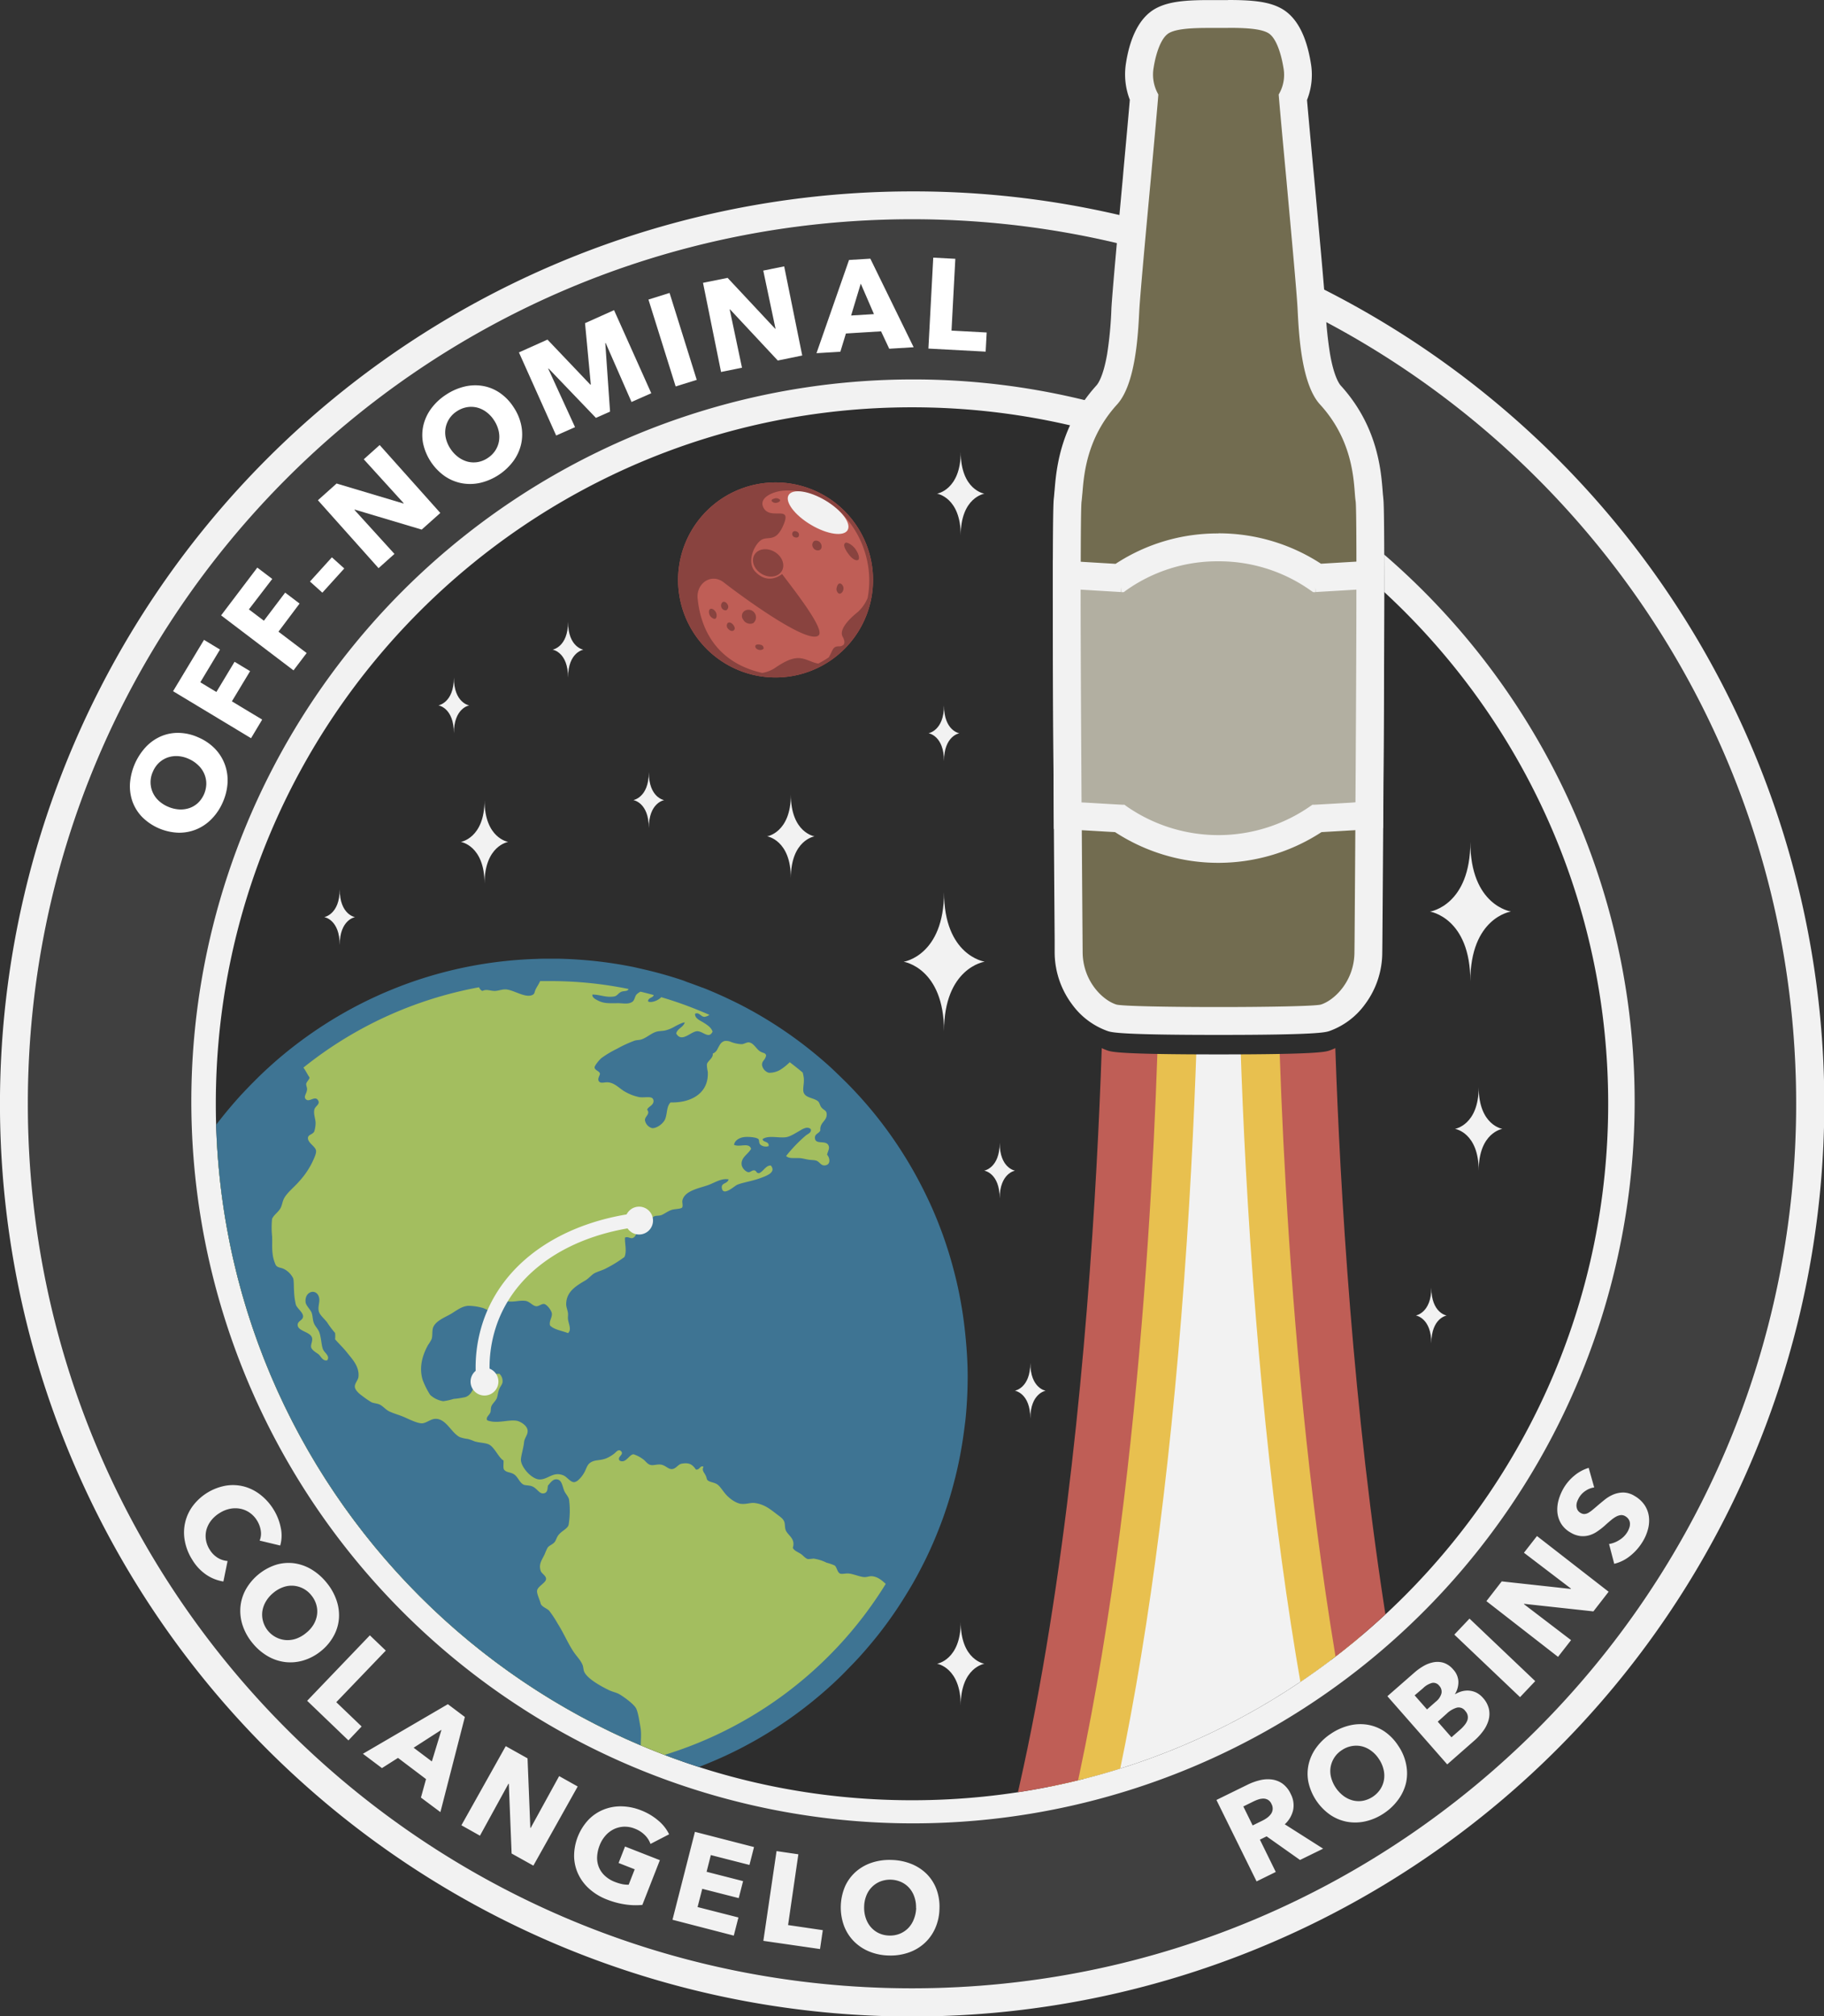 <svg xmlns="http://www.w3.org/2000/svg" viewBox="0 0 655 723.7"><rect x="0" y="0" width="655" height="723.7" fill="#333333" stroke="none"/><defs><clipPath id="clip-path"><path d="M577.5 396.2c0 138.07-111.93 250-250 250s-250-111.93-250-250 111.93-250 250-250 250 111.93 250 250Z" style="fill:none"/></clipPath><style>.cls-3{fill:#f2f2f2}.cls-4{fill:#fff}.cls-5{fill:#2d2d2d}.cls-6{clip-path:url(#clip-path)}.cls-10{fill:#bf5e56}.cls-11{fill:#89433f}</style></defs><g id="Layer_2" data-name="Layer 2"><g id="Bordered"><g id="Logo"><g id="Dark_Border" data-name="Dark Border"><circle cx="327.5" cy="396.2" r="317.5" style="fill:#404040"/><path class="cls-3" d="M327.5 78.7C502.85 78.7 645 220.85 645 396.2S502.85 713.7 327.5 713.7 10 571.55 10 396.2 152.15 78.7 327.5 78.7m0-10A327.58 327.58 0 0 0 200 698 327.58 327.58 0 0 0 455 94.44 325.44 325.44 0 0 0 327.5 68.7Z"/></g><path class="cls-4" d="M71.18 264.67a18.35 18.35 0 0 1 6 4.07 16.23 16.23 0 0 1 3.54 5.61 16.62 16.62 0 0 1 1 6.6 20.06 20.06 0 0 1-1.71 7 19.73 19.73 0 0 1-4 6 16.49 16.49 0 0 1-5.49 3.75 16.21 16.21 0 0 1-6.53 1.2 19.42 19.42 0 0 1-13-5.69 15.61 15.61 0 0 1-3.44-5.56 16.66 16.66 0 0 1-.87-6.53 21.65 21.65 0 0 1 5.7-13 16.54 16.54 0 0 1 5.4-3.81 15.44 15.44 0 0 1 6.41-1.24 17.83 17.83 0 0 1 6.99 1.6Zm-3.39 7.74a11.11 11.11 0 0 0-3.91-1 9.61 9.61 0 0 0-3.67.49 9 9 0 0 0-3.09 1.87A9.46 9.46 0 0 0 54.9 277a9 9 0 0 0 2 10.33 11.58 11.58 0 0 0 3.37 2.21 11.89 11.89 0 0 0 4 1 9.79 9.79 0 0 0 3.71-.47 8.71 8.71 0 0 0 3.1-1.85 9.76 9.76 0 0 0 3-6.93 8.92 8.92 0 0 0-.74-3.55 9.31 9.31 0 0 0-2.16-3.06 11.49 11.49 0 0 0-3.39-2.27ZM71.93 244.91l5.77 3.48 6.53-10.84 5.58 3.36-6.54 10.84 10.88 6.55-4 6.68-28-16.87 11.11-18.43 5.74 3.48ZM89.38 218.74l5.38 4.07 7.64-10.09 5.18 3.93-7.58 10.09 10.12 7.67-4.72 6.22-26-19.74 13-17.15 5.37 4.07ZM115.76 212.74l-4.45-4 7.87-8.69 4.45 4ZM151.43 190.1l-24.05-7.18-.11.09 14.38 15.82-5.71 5.11-21.78-24.38 6.71-6 24 7.17.1-.09-14.34-15.78 5.71-5.11 21.78 24.38ZM184.43 146.16a18.21 18.21 0 0 1 2.78 6.65 16.24 16.24 0 0 1-.08 6.63 16.48 16.48 0 0 1-2.78 6.06 20.71 20.71 0 0 1-11.86 7.81 16.6 16.6 0 0 1-6.65.15 16.18 16.18 0 0 1-6.12-2.54 19.39 19.39 0 0 1-7.8-11.84 15.63 15.63 0 0 1 .15-6.54 16.66 16.66 0 0 1 2.82-5.95 20.48 20.48 0 0 1 5.26-4.9 20.71 20.71 0 0 1 6.6-2.91 16.41 16.41 0 0 1 6.6-.25 15.41 15.41 0 0 1 6.06 2.44 17.94 17.94 0 0 1 5.02 5.19Zm-7.06 4.64a11.06 11.06 0 0 0-2.76-2.93 9.4 9.4 0 0 0-3.34-1.59 8.92 8.92 0 0 0-3.61-.11 9.42 9.42 0 0 0-3.6 1.46 9 9 0 0 0-3.93 9.77 11.62 11.62 0 0 0 1.63 3.69 11.74 11.74 0 0 0 2.82 3 9.81 9.81 0 0 0 3.37 1.63 8.89 8.89 0 0 0 3.6.14 9.15 9.15 0 0 0 3.58-1.45 9.27 9.27 0 0 0 2.75-2.72 8.92 8.92 0 0 0 1.31-3.38 9.5 9.5 0 0 0-.15-3.74 11.57 11.57 0 0 0-1.67-3.77ZM226.78 144.29l-9.29-21.18-.13.06 1.71 24.58L214 150l-17-17.72-.13.05 9.63 21-6.78 3-13.37-29.83 10.25-4.6 15.4 16.18.16-.08-2.07-22 10.42-4.67 13.37 29.83ZM242.63 138.72l-9.77-31.19 7.58-2.38 9.76 31.2ZM279.3 129.41l-17.14-18.35h-.13l4.42 20.94-7.52 1.52-6.48-32 8.83-1.78L278.36 118h.13l-4.4-20.87 7.51-1.52 6.48 32ZM319.32 125.18l-2.93-6.25-12.62.78-2 6.55-8.57.52 11.69-33.46 7.65-.47 15.55 31.79ZM309.1 101.8l-3.46 11.45 8.2-.5ZM333.39 125.12l1.74-32.64 7.93.42-1.37 25.77 12.63.68-.37 6.87Z"/><path class="cls-3" d="M74.07 565.25A17.28 17.28 0 0 1 69 559.8a18.8 18.8 0 0 1-2.61-6.58 16 16 0 0 1 2.77-12.56 19 19 0 0 1 12-7.39 15.72 15.72 0 0 1 6.57.34 16.55 16.55 0 0 1 5.87 3 19.93 19.93 0 0 1 4.67 5.28 19.58 19.58 0 0 1 2.53 6.41 13 13 0 0 1-.18 6.47L93.24 553a6.65 6.65 0 0 0 .39-3.65 9.59 9.59 0 0 0-1.31-3.52 9.3 9.3 0 0 0-2.64-2.83 8.89 8.89 0 0 0-3.34-1.43 9.6 9.6 0 0 0-3.7 0 11.11 11.11 0 0 0-3.74 1.51 11.32 11.32 0 0 0-3.08 2.71 9.52 9.52 0 0 0-1.68 3.29 8.68 8.68 0 0 0-.2 3.56 9.29 9.29 0 0 0 1.33 3.55 8.72 8.72 0 0 0 2.94 3 8 8 0 0 0 3.51 1.13l-1.5 7.36a15.26 15.26 0 0 1-6.15-2.43ZM115.32 592.6A18.28 18.28 0 0 1 109 596a16.16 16.16 0 0 1-6.59.6 16.49 16.49 0 0 1-6.29-2.13 19.89 19.89 0 0 1-5.45-4.7 19.62 19.62 0 0 1-3.51-6.25 16.54 16.54 0 0 1-.83-6.57 16 16 0 0 1 1.89-6.33 19.34 19.34 0 0 1 10.93-8.95 15.47 15.47 0 0 1 6.49-.53 16.5 16.5 0 0 1 6.19 2.19 20.53 20.53 0 0 1 5.4 4.71 20.22 20.22 0 0 1 3.56 6.24 16.42 16.42 0 0 1 .93 6.51 15.34 15.34 0 0 1-1.8 6.26 18 18 0 0 1-4.6 5.55Zm-5.32-6.52a11.11 11.11 0 0 0 2.63-3 9.5 9.5 0 0 0 1.22-3.47 8.62 8.62 0 0 0-.26-3.59 9.32 9.32 0 0 0-1.82-3.42 9.07 9.07 0 0 0-6.44-3.4 8.8 8.8 0 0 0-3.65.52 11.3 11.3 0 0 0-3.48 2 11.61 11.61 0 0 0-2.71 3.11 9.76 9.76 0 0 0-1.27 3.5 8.91 8.91 0 0 0 .23 3.59 9.22 9.22 0 0 0 8.27 6.79 9.44 9.44 0 0 0 3.7-.53 11.49 11.49 0 0 0 3.58-2.1ZM110.3 610.5l22.52-23.5 5.72 5.48L120.76 611l9.1 8.72-4.74 5ZM151.16 645.24l1.83-6.63-10.07-7.61-5.76 3.66-6.84-5.14 30.51-17.8 6.1 4.59-8.78 34.15Zm7.38-24.33-10 6.44 6.54 4.92ZM183.72 665.32l-1-25-.12-.07-10.25 18.67-6.66-3.74 15.92-28.4 7.83 4.38 1 24.93.12.06 10.23-18.62 6.66 3.73-15.92 28.41ZM224.66 683.62a29.56 29.56 0 0 1-6.77-1.81 20.4 20.4 0 0 1-6.25-3.79 16.51 16.51 0 0 1-4-5.32 15.75 15.75 0 0 1-1.48-6.38 19.15 19.15 0 0 1 5.17-13.12 15.63 15.63 0 0 1 5.46-3.66 16.44 16.44 0 0 1 6.47-1.15 20 20 0 0 1 6.91 1.42 21.39 21.39 0 0 1 6.25 3.71 14.87 14.87 0 0 1 3.86 4.9l-6.69 3.46a8.56 8.56 0 0 0-2-3.15 10.36 10.36 0 0 0-3.67-2.35 9.63 9.63 0 0 0-3.83-.69 9.25 9.25 0 0 0-3.6.87 9.57 9.57 0 0 0-3 2.27 11.43 11.43 0 0 0-2.15 3.53 13 13 0 0 0-.91 4.09 8.81 8.81 0 0 0 .6 3.71 8.6 8.6 0 0 0 2.14 3.11 11.09 11.09 0 0 0 3.68 2.26 16.39 16.39 0 0 0 2.52.77 9.88 9.88 0 0 0 2.39.21l2.16-5.52-5.78-2.27 2.31-5.91 12.51 4.9-6.29 16.06a25.15 25.15 0 0 1-6.01-.15ZM241.49 689.1l8.06-31.56 21.22 5.46-1.64 6.42-13.87-3.54-1.52 6 13.1 3.35-1.56 6.1-13.1-3.34-1.68 6.55 14.67 3.74-1.67 6.51ZM274.12 696.67l4.74-32.22 7.83 1.15L283 691l12.47 1.83-1 6.78ZM337.36 685.14a18.14 18.14 0 0 1-1.52 7 16 16 0 0 1-3.85 5.37 16.38 16.38 0 0 1-5.72 3.37 19.73 19.73 0 0 1-7.12 1.05 19.52 19.52 0 0 1-7-1.43 16.62 16.62 0 0 1-5.52-3.67 16 16 0 0 1-3.55-5.57 19.34 19.34 0 0 1 .37-14.12 15.55 15.55 0 0 1 3.85-5.25 16.55 16.55 0 0 1 5.7-3.26 20.16 20.16 0 0 1 7.09-1 20.43 20.43 0 0 1 7.05 1.38 16.63 16.63 0 0 1 5.54 3.55 15.52 15.52 0 0 1 3.56 5.46 18 18 0 0 1 1.12 7.12Zm-8.41-.22a11 11 0 0 0-.59-4 9.22 9.22 0 0 0-1.82-3.2 8.64 8.64 0 0 0-2.89-2.15 9.79 9.79 0 0 0-7.56-.2 8.89 8.89 0 0 0-3 2 8.8 8.8 0 0 0-2 3.1 11.22 11.22 0 0 0-.77 3.93 11.55 11.55 0 0 0 .58 4.09 9.55 9.55 0 0 0 1.82 3.25 8.78 8.78 0 0 0 2.86 2.17 9.3 9.3 0 0 0 3.75.86 9.41 9.41 0 0 0 3.8-.66 9 9 0 0 0 3-2 9.18 9.18 0 0 0 2-3.14 11.72 11.72 0 0 0 .87-4.05ZM466.84 667.64l-12-8.48-2.41 1.18 5.7 11.6-6.89 3.39-14.42-29.23 11.18-5.48a21 21 0 0 1 4.32-1.58 11.78 11.78 0 0 1 4.31-.3 8.65 8.65 0 0 1 3.88 1.47 9.45 9.45 0 0 1 3 3.75 8.69 8.69 0 0 1 .85 5.79 9.83 9.83 0 0 1-3 5.08l13.78 8.75Zm-10.26-20.13a3.22 3.22 0 0 0-1.25-1.46 3.38 3.38 0 0 0-1.61-.44 5.93 5.93 0 0 0-1.77.28 14.68 14.68 0 0 0-1.7.68l-3.77 1.86 3.35 6.81 3.36-1.65a11.68 11.68 0 0 0 1.71-1 6.37 6.37 0 0 0 1.4-1.33 3.33 3.33 0 0 0 .28-3.73ZM502.12 626.65a18 18 0 0 1 2.81 6.61 16.16 16.16 0 0 1 0 6.61 16.58 16.58 0 0 1-2.74 6 19.93 19.93 0 0 1-5.2 5 19.64 19.64 0 0 1-6.57 2.88 16.65 16.65 0 0 1-6.62.19 16 16 0 0 1-6.12-2.51 19.38 19.38 0 0 1-7.83-11.74 15.37 15.37 0 0 1 .11-6.52 16.28 16.28 0 0 1 2.78-5.94 20.15 20.15 0 0 1 5.21-4.92 20.36 20.36 0 0 1 6.56-2.93 16.47 16.47 0 0 1 6.57-.29 15.45 15.45 0 0 1 6.06 2.4 18 18 0 0 1 4.98 5.16Zm-7 4.67a10.86 10.86 0 0 0-2.77-2.91 9.38 9.38 0 0 0-3.33-1.57 8.89 8.89 0 0 0-3.6-.08 9.14 9.14 0 0 0-3.58 1.47 9 9 0 0 0-2.72 2.72 9.29 9.29 0 0 0-1.3 3.36A9 9 0 0 0 478 638a12.2 12.2 0 0 0 4.47 6.66 9.62 9.62 0 0 0 3.36 1.61 8.71 8.71 0 0 0 3.6.12 9.69 9.69 0 0 0 6.27-4.19 8.74 8.74 0 0 0 1.29-3.37 9.28 9.28 0 0 0-.17-3.73 11.37 11.37 0 0 0-1.7-3.78ZM532.53 609.45a8.86 8.86 0 0 1 2.16 4.07 8.4 8.4 0 0 1-.18 4.05 12.06 12.06 0 0 1-1.94 3.81 20.78 20.78 0 0 1-3.12 3.39l-9.75 8.56-21.49-24.47 9.79-8.56a20.17 20.17 0 0 1 3.16-2.26 11.38 11.38 0 0 1 3.58-1.36 7.53 7.53 0 0 1 3.65.18 7.63 7.63 0 0 1 3.46 2.41 6.76 6.76 0 0 1 1.86 4.34 8.25 8.25 0 0 1-1.22 4.47l.06.07a9.12 9.12 0 0 1 2.51-1.08 7.65 7.65 0 0 1 2.64-.2 7.51 7.51 0 0 1 2.56.75 7.83 7.83 0 0 1 2.27 1.83Zm-15.72-4.37a2.6 2.6 0 0 0-2.54-1A7.34 7.34 0 0 0 511 606l-3 2.55 4.44 5.05 3.18-2.8a5.75 5.75 0 0 0 2-2.93 3.08 3.08 0 0 0-.81-2.79Zm9.32 9a2.89 2.89 0 0 0-3-1.11 8.93 8.93 0 0 0-3.56 2.09L516.3 618l4.92 5.6 3.32-2.91a11.71 11.71 0 0 0 1.32-1.39 5.76 5.76 0 0 0 1-1.61 3.26 3.26 0 0 0-.7-3.55ZM545.85 609.19l-23.6-22.44 5.45-5.75 23.6 22.44ZM572.19 578.41l-24.87-2.71-.08.11 16.93 12.92-4.68 6-25.72-20 5.5-7.09 24.79 2.71.09-.11-16.9-12.88 4.68-6 25.73 20ZM572.48 533.92a7.2 7.2 0 0 0-3.12 1.22 7.41 7.41 0 0 0-2.26 2.32 9.6 9.6 0 0 0-.7 1.44 4.26 4.26 0 0 0-.29 1.51 3.64 3.64 0 0 0 .32 1.45 2.75 2.75 0 0 0 1.14 1.19 2.57 2.57 0 0 0 1.36.41 3.14 3.14 0 0 0 1.35-.38 9 9 0 0 0 1.46-1q.76-.61 1.68-1.41c.88-.76 1.82-1.54 2.81-2.34a13.19 13.19 0 0 1 3.19-1.9 9.53 9.53 0 0 1 3.6-.69 7.9 7.9 0 0 1 4 1.26 10.7 10.7 0 0 1 3.63 3.37 9.72 9.72 0 0 1 1.48 4.12 11.87 11.87 0 0 1-.35 4.45 16.42 16.42 0 0 1-1.83 4.32 19.17 19.17 0 0 1-4.51 5.19 14.45 14.45 0 0 1-5.77 2.88l-1.86-7.11a9.52 9.52 0 0 0 3.73-1.45 8.53 8.53 0 0 0 2.84-2.83 7.28 7.28 0 0 0 .71-1.56 4.06 4.06 0 0 0 .23-1.55 3 3 0 0 0-.44-1.41 3.47 3.47 0 0 0-1.23-1.17 2.67 2.67 0 0 0-1.58-.4 4.5 4.5 0 0 0-1.68.52 10.59 10.59 0 0 0-1.91 1.33c-.69.57-1.45 1.23-2.29 2a26.38 26.38 0 0 1-2.59 2 10 10 0 0 1-2.89 1.39 8.21 8.21 0 0 1-3.22.27 8.8 8.8 0 0 1-3.58-1.3 9.21 9.21 0 0 1-3.42-3.33 9.68 9.68 0 0 1-1.25-4.12 12.69 12.69 0 0 1 .52-4.41 18.29 18.29 0 0 1 1.84-4.2 16.85 16.85 0 0 1 3.75-4.32 14.56 14.56 0 0 1 5.15-2.79Z"/><g id="Space"><path class="cls-5" d="M327.5 651.2a255 255 0 1 1 180.31-74.69A253.34 253.34 0 0 1 327.5 651.2Z"/><path class="cls-3" d="M327.5 146.2c138.07 0 250 111.93 250 250s-111.93 250-250 250-250-111.93-250-250 111.93-250 250-250m0-10a259.15 259.15 0 1 0 101.21 20.43A258.42 258.42 0 0 0 327.5 136.2Z"/></g><g class="cls-6" id="Earth"><circle cx="196.92" cy="494.09" r="146.67" transform="rotate(-75 196.956 492.518)" style="fill:#a3be5f"/><path d="M346.62 478.75c-.26-2.52-.57-5-.95-7.51s-.83-4.94-1.32-7.38-1.06-4.86-1.69-7.26c-1.22-4.79-2.69-9.5-4.36-14.09-.43-1.14-.86-2.28-1.31-3.42q-2-5.11-4.39-10c-.52-1.09-1.07-2.18-1.62-3.25-1.1-2.16-2.26-4.29-3.46-6.38a150.1 150.1 0 0 0-12.12-17.95c-2.22-2.83-4.56-5.58-7-8.25-1.62-1.77-3.27-3.51-5-5.21s-3.43-3.35-5.2-5q-5.17-4.69-10.75-8.89A150.59 150.59 0 0 0 272.06 364c-2.09-1.2-4.22-2.36-6.37-3.46-1-.5-2-1-3-1.47-1.19-.57-2.39-1.14-3.6-1.69l-1.52-.67c-1.71-.75-3.44-1.49-5.19-2.17h-.09c-1.87-.72-3.76-1.41-5.65-2.08l-1.14-.46q-6.66-2.25-13.59-3.88c-1.44-.34-2.89-.66-4.35-1-1.06-.21-2.11-.41-3.17-.6a147.81 147.81 0 0 0-16.58-2.06c-2.54-.18-5.09-.29-7.67-.34h-2.75c-1.55 0-3.09 0-4.64.08a149.9 149.9 0 0 0-43.47 7.8c-2.32.79-4.62 1.63-6.88 2.53-.7.27-1.41.56-2.11.85-1.55.64-3.1 1.29-4.63 2-2.22 1-4.4 2.05-6.57 3.16s-4.27 2.26-6.36 3.46a151.59 151.59 0 0 0-23.64 16.82c-.85.75-1.71 1.51-2.55 2.28q-2.67 2.42-5.22 5c-1.69 1.69-3.36 3.43-5 5.2q-3.63 4-7 8.25A152.12 152.12 0 0 0 67.2 419.5q-1.82 3.13-3.46 6.38c-.56 1.08-1.09 2.16-1.62 3.25-1.58 3.29-3 6.62-4.39 10-.44 1.13-.88 2.27-1.29 3.42a142.12 142.12 0 0 0-4.39 14.09c-.61 2.39-1.17 4.82-1.66 7.26s-1 4.89-1.32 7.38-.71 5-1 7.51a153 153 0 0 0 0 30.66q.38 3.79 1 7.51t1.32 7.39c.49 2.44 1 4.86 1.66 7.25q1.86 7.2 4.39 14.1 1.24 3.44 2.69 6.81c.94 2.24 2 4.46 3 6.64.52 1.09 1.06 2.18 1.61 3.26 1.11 2.16 2.26 4.28 3.47 6.38a150.79 150.79 0 0 0 12.18 17.91q3.35 4.26 7 8.25 2.43 2.65 5 5.21t5.21 5a151.13 151.13 0 0 0 26.19 19.09c2.11 1.2 4.23 2.36 6.38 3.46q6.46 3.32 13.29 6c2.27.89 4.56 1.73 6.89 2.51a149.76 149.76 0 0 0 48.1 7.89q5.27 0 10.42-.36a151 151 0 0 0 37.7-7.52q3.43-1.23 6.83-2.53c4.53-1.8 9-3.8 13.29-6 2.14-1.1 4.28-2.26 6.37-3.46a150.74 150.74 0 0 0 26.2-19.1c1.77-1.61 3.52-3.27 5.2-5s3.36-3.43 5-5.21q3.63-4 7-8.25a145.55 145.55 0 0 0 9.78-14.05c.79-1.29 1.58-2.58 2.34-3.89 1.21-2.1 2.36-4.22 3.46-6.38.56-1.08 1.1-2.16 1.63-3.25 1.05-2.19 2.06-4.4 3-6.65s1.84-4.51 2.69-6.81c1.67-4.6 3.14-9.3 4.36-14.09.63-2.39 1.18-4.81 1.68-7.25s.94-4.9 1.32-7.39.7-5 1-7.5c.5-5.05.77-10.16.77-15.35s-.36-10.27-.87-15.32ZM230.71 632.11c-.13-1.42-.52-2.84-.58-4.24-.14-3 .33-5.22-.16-8-.39-2.14-.85-5.42-1.61-6.76-.87-1.5-4.26-4-6-5-1.13-.62-2.48-.84-3.7-1.44-2.63-1.28-7.71-4-8.87-6.59-.34-.76-.28-1.75-.64-2.58a10.7 10.7 0 0 0-1.37-2.2c-.63-.81-1.3-1.62-1.86-2.47-2-3-3.6-6.84-5.64-10a39.18 39.18 0 0 0-3.07-4.66c-.66-.75-2.79-1.46-3.06-2.58-.36-1.49-1.46-3.53-1.28-4.67.23-1.54 3.22-2.78 3.22-4.18 0-1.19-1.6-1.88-1.93-2.89-.81-2.47.48-3.91 1.45-6a22.29 22.29 0 0 1 1-2.25c.59-.89 1.79-1.14 2.57-2.09.44-.53.72-1.66 1.3-2.42 1.22-1.62 3.2-2.23 3.7-3.69a30.74 30.74 0 0 0 .16-9.17c-.28-1.16-1.36-2.12-1.77-3.22-.73-1.94-.9-4.07-2.91-4-1.24 0-2.11 1.38-2.9 2.25-.18 1.14-.08 2.38-1.28 2.73-1.85.54-2.54-1.92-4.69-2.57-.84-.26-2.19-.24-2.73-.49-1.56-.7-2.08-3-3.7-3.86-1.38-.73-2.56-.48-3.4-1.61-.34-.78-.06-2.18-.15-3.21-1.77-1-3.26-4.88-5.32-5.79-1.37-.61-3.45-.55-5.16-1.12a17.87 17.87 0 0 0-2.26-.81 14.19 14.19 0 0 1-2.89-.64c-3.19-1.58-4.92-6.71-8.87-6.6-1.69.05-3.3 1.62-4.84 1.61s-4.07-1.21-6-2.09-4.16-1.42-5.8-2.25c-1.31-.69-2.22-1.91-3.38-2.42-.88-.39-2.17-.45-2.89-.8A32.1 32.1 0 0 1 130 501c-1.22-.85-2.53-2.13-2.58-3.22-.06-1.26 1.16-2.34 1.3-3.54.41-3.83-2.42-6.59-4.19-8.85-1.33-1.68-2.88-3.11-4.2-4.66a10.67 10.67 0 0 0 0-2.26 32.49 32.49 0 0 1-2.9-3.86c-1-1.31-2.81-2.71-3-4.18-.31-1.81.68-3.4 0-5.15-1.15-2.9-5.2-1.59-4.68 2.25.14 1.06 1.64 2.49 2.1 3.54s.37 2.42.81 3.71 1.66 2.31 2.09 3.7c.68 2.2.66 4.57 1.28 5.95.56 1.22 2.6 2.38 1.45 3.86-1.52.31-2.11-1.2-3-2.09-.54-.49-2.45-1.43-2.74-2.58-.24-.94.59-2.22.32-3.38-.57-2.27-5.14-2.33-5.17-4.66 0-1.47 1.93-1.64 1.94-3.07s-2.12-2.85-2.58-4.17a24.45 24.45 0 0 1-.65-4.82c-.14-1.6 0-3.44-.32-4.67a7.54 7.54 0 0 0-3.07-3.22c-1.4-.78-2.53-.46-3.22-1.61a13.24 13.24 0 0 1-1.12-4.18c-.24-1.93-.06-4-.16-6.11a30.55 30.55 0 0 1 0-6.27c.79-1.56 2.24-2.33 3.06-3.86.57-1.08.65-2.4 1.29-3.54 1.17-2.11 3.75-4.05 5.48-6.13a28.66 28.66 0 0 0 4.68-6.91c.39-.9 1.44-2.91 1.27-4-.2-1.55-3.12-2.83-2.9-4.68.16-1.13 1.78-1.12 2.27-2.24a10.93 10.93 0 0 0 .47-2.9c0-1.55-.78-3.17-.47-4.82.26-1.42 2.37-2 1.28-3.54s-3 .82-4.19-.16.22-2 .32-3.7c0-.67-.39-1.44-.32-1.93.1-.73 1.5-1.94 1.13-2.42-.58-.74-1.22-2.22-2.13-3.41A141.43 141.43 0 0 1 172 354.39c.3.5.54 1.08 1.26 1.3 1.4-.73 2.81 0 4.35 0s2.86-.75 4.52-.49c2.93.46 7 3.33 9.35 1.77.58-.39.44-1.06 1-2.09.42-.82 1.07-1.72 1.48-2.72h3.5q5.26 0 10.42.37a140.9 140.9 0 0 1 17.85 2.47c-.39 1-1.66.56-2.71 1.05s-1.36 1.41-2.41 1.61c-2.94.55-5.37-.74-7.89-.65-.13 1.1 1.24 1.74 1.92 2.09 2.31 1.21 4.17 1 7.42 1 1.66 0 3.57.49 5-.49.91-.62.86-2 1.61-2.73a6 6 0 0 1 1.33-.92c1.6.38 3.18.79 4.76 1.21-.27 1.09-2 .83-2.05 2.28 1.12.68 3.74-.36 4.74-1.51l1.17.35c2.28.69 4.53 1.43 6.76 2.24q4.77 1.73 9.38 3.76a4.25 4.25 0 0 1-1.76.71c-1.34 0-1.9-1.79-3.4-1.12-.12 1.72 1.82 2.41 3.07 3.2s2.75 1.73 3.22 3.22c-1.31 2.79-3.41-.13-5.48-.15-2.28 0-5.62 4.34-7.58.81.49-1.88 2.56-2.17 3.07-4a6.79 6.79 0 0 0-1.31.39 24.35 24.35 0 0 0-2.3 1.13 12.57 12.57 0 0 1-3.32 1.38c-1.12.25-2.23.19-3.23.47-1.93.57-3.27 2-5.31 2.75-.79.29-1.75.2-2.58.48a42.18 42.18 0 0 0-6.28 2.9 36 36 0 0 0-5.65 3.38c-.69.59-2.48 2.7-2.4 3.37.07 1 1.88 1.27 1.93 2.26-.05.59-1.05 1.88-.33 2.73s2 .15 3.39.32c2.45.31 4.06 2.34 6 3.38a16.65 16.65 0 0 0 5.15 1.93c2.22.28 4.69-.64 5 1.13s-2.08 2.31-2.25 3.38c1.19 1.57-.82 2.32-.81 3.7a3.5 3.5 0 0 0 2.58 2.9c1.62.13 4-1.6 4.67-3.22.8-1.93.46-4.55 1.94-6 7.5.21 13.87-3.4 13.37-11.09a10.91 10.91 0 0 1-.31-2.58c.23-1.24 2.38-2.28 2.09-3.86a3.12 3.12 0 0 0 1.71-1.64c.61-1.09 1.1-2.35 2.23-2.76a1.12 1.12 0 0 1 .24-.1 4.16 4.16 0 0 1 2.07.19 11.83 11.83 0 0 0 4.21.93c.79-.05 1.8-.75 2.59-.64 1.57.23 2.52 2.16 3.7 3.05s2.16.55 2.42 1.62c-.31 1.79-1.55 1.85-1.45 3.49a3.46 3.46 0 0 0 2.42 2.74 7.77 7.77 0 0 0 4-1 20.17 20.17 0 0 0 3.52-2.79c1.58 1.21 3.15 2.45 4.66 3.72a15.57 15.57 0 0 1 .36 1.79c.22 1.75-.24 3.07-.16 4.68.2 2.72 3.62 2.43 5.31 3.85.51.44.7 1.54 1.13 2.1.82 1.08 1.81 1.08 1.94 2.25.31 2.77-2.52 3-2.26 6.11-.58 1.2-2 1.14-1.94 2.73.19 2.54 3.84.6 4.84 2.58.54 1.07-.09 1.86-.48 3.37 1.24 1.49 1.24 3.86-1 3.87-1.34 0-1.71-1.44-3.07-1.77-.76-.2-1.79-.15-2.75-.32s-1.79-.39-2.56-.49c-2-.23-4.15.35-5.33-.8a53.08 53.08 0 0 1 6.93-7.24c.73-.66 2.31-1.1 1.93-2.41-1.37-1.2-3.05.07-4.35.8s-3 1.86-4.51 2.09c-2.66.4-6.19-.77-8.38.64-.3 1.22 2.48.75 2.09 2.58a3.19 3.19 0 0 1-2.89-.48c-.75-.67-.33-1.69-.81-2.09-.83-.69-3.94-.88-5.32-.65-1.69.28-3.19 1.3-3.38 2.74 2 1 5.38-1 6.12 1.45-1.12 2-3.74 3.11-3.4 5.78a3.69 3.69 0 0 0 2.27 2.59c.89.14 1.39-.74 2.26-.65s.7 1.12 1.77 1c1.56-.66 2.4-2.83 4.19-2.73 2.13 2.58-1.93 3.84-4.19 4.66-2.58.93-5.94 1.43-7.9 2.25-1 .43-4.94 4.2-5.49 1.29-.39-2.1 1.94-1.49 2.42-3.22-2.49-.49-4.82 1.07-7.08 1.94-3.25 1.22-8.73 2-9.52 5.63-.14.73.33 2.08-.15 2.57s-2.7.46-3.71.8c-1.55.53-2.91 1.67-3.88 1.93-.71.2-1.79.14-2.24.33-1.28.49-1.75 2.22-3.23 3.38-.6.46-1.94.8-2.42 1.28-.83.83-.94 2.9-2.41 3.22-.93.08-1.69-.7-2.58-.16-.11 2.05.73 4.84-.17 6.91a44.58 44.58 0 0 1-6.43 4c-1.36.76-2.56 1-4.2 1.76-1.16.58-2.21 2-3.54 2.74-.77.45-1.57.92-2.34 1.44-2.35 1.58-4.46 3.64-4.43 7.09 0 1 .52 2.05.65 3.22.07.68-.09 1.35 0 2.09.19 1.68 1.4 3.82 0 5-2.18-.88-4.93-1.19-6.45-2.73-.43-1.59.83-2.9.65-4.34-.17-1.16-1.81-3.23-2.75-3.38s-1.89.89-2.9.8c-1.21-.09-2.33-1.75-3.88-1.93-2.25-.26-3.94.52-6.44.17-2.42 1.3-3.14 3.6-6.12 3.37-1-.07-2-.88-3.22-1.12a19.48 19.48 0 0 0-4.68-.64c-2.75.18-4.72 2.15-7.09 3.37-2.08 1.09-5 2.43-5.64 4.67-.33 1.21-.06 2.91-.49 4a20.52 20.52 0 0 1-1.28 2.09c-1.81 3.29-3.32 7.65-1.93 12.39a28.1 28.1 0 0 0 2.73 5.46 8.85 8.85 0 0 0 4.67 2.26 20.84 20.84 0 0 0 3.71-.81 34 34 0 0 0 4.19-.64c3.48-1.11 2.79-5.81 6.28-7.4 1.53-.69 3.29-.83 6-1a3.57 3.57 0 0 1 1.12 3.05c-.09.83-.87 1.56-1.28 2.73s-.45 2.24-.8 3.07c-.49 1.08-1.56 1.87-1.94 2.89-.25.66-.12 1.48-.32 2.09-.38 1.06-1.79 1.81-1.13 2.89 3.45 1.37 7.63-.39 10.64.17 1.26.24 3.89 1.74 3.86 3.7 0 1.46-1.13 2.42-1.29 4-.2 2-1 4.48-1.13 6.11-.15 2.68 3.92 7.28 6.78 7.24 3 0 4.84-3 8.53-1.44 1.23.53 2.52 2.51 3.87 2.41a3 3 0 0 0 1.53-.85 10.35 10.35 0 0 0 2-2.53c.93-1.64 1-3 2.59-3.85s3.11-.47 5.31-1.3a12.89 12.89 0 0 0 2.75-1.6c.78-.54 1.61-1.95 2.58-1 1.28 1.29-1.58 2-.49 3.39 2.24 1.18 3.38-2.2 5-2.26a11.51 11.51 0 0 1 3.2 1.62c1.26.82 1.7 2 3.07 2.24.88.18 2.3-.34 3.54-.16 1.65.24 2.62 1.65 3.88 1.61 1.52 0 2.24-1.69 3.55-1.93 2.83-.52 3.9.32 5.15 2.09 1.4.24 1.46-1.62 2.73-1-.7 1.41.26 2 .81 3.22.36.75.31 1.29.65 1.61.77.73 2.26.73 3.38 1.44s1.85 2.14 3.23 3.7 3.76 3.26 5.63 3.37 3.22-.49 4.68-.32c3.33.41 5.4 2.08 7.74 3.87 1.3 1 2.48 1.7 2.89 2.89.3.84.16 2 .48 2.9.72 2 3.65 3 2.58 6.43.49 1 1.58 1.38 2.75 2.1.94.56 1.72 1.76 2.73 1.93a18.21 18.21 0 0 0 1.94-.17 15.22 15.22 0 0 1 4.68 1.46 18.93 18.93 0 0 1 2.9 1c.82.56.92 2.4 1.94 2.9.65.32 2.12-.13 3.22 0 1.73.19 4.07 1.26 5.64 1.28.94 0 1.73-.38 2.57-.32 2 .15 3.51 1.38 5 2.76a142.48 142.48 0 0 1-87.36 63.57Z" style="fill:#3e7493"/></g><g id="Trajectory"><circle class="cls-3" cx="229.5" cy="438.13" r="5"/><path d="M173.71 497.15a49.05 49.05 0 0 1 2.87-24c7.75-19.86 28-32.3 52.92-35.36" style="stroke:#f2f2f2;stroke-miterlimit:10;stroke-width:5px;fill:none"/><circle class="cls-3" cx="173.98" cy="495.93" r="5"/></g><g class="cls-6" id="Mars"><path class="cls-10" d="M308.57 226.09a35 35 0 1 1-12.18-48 35 35 0 0 1 12.18 48Z"/><path class="cls-11" d="M308.57 226.09a35 35 0 1 1-12.18-48 35 35 0 0 1 12.18 48Zm-34.82 15.46a11.73 11.73 0 0 0 4.74-1.92c7.33-5 9.43-3.43 13.45-1.95a8.84 8.84 0 0 0 1.91.51 33.77 33.77 0 0 0 3.77-2.25l.43-.8c1.18-2.24 1.17-3.11 3.22-3.14a2.31 2.31 0 0 0 1.55-.48 1.36 1.36 0 0 0 .12-.12c.44-.57.4-1.51-.35-2.88-1.31-2.36 1.89-6 5.38-8.78a14.12 14.12 0 0 0 3.59-5.09c2.63-13.56-3.65-28.42-15.86-35.39a27 27 0 0 0-14.18-3.16c-3.9.28-9.3 2.54-7.31 6.21 2.51 4.62 10.52-1.42 7 6.41-2.93 6.62-5.85 3.12-8.44 5.57s-4.42 8-1.53 10.94c3 3.13 6.48 3.17 9.62.82 3.25 4.42 15.35 19.49 13.19 21.93-3.59 4-29.25-15.09-34.07-18.87-4.48-3.51-9.83.16-9.48 5.49 1.33 14.03 9.21 23.82 23.25 26.95Z"/><path class="cls-11" d="M278.19 198.11c2.71 1.61 3.85 4.69 2.55 6.87s-4.54 2.64-7.25 1-3.86-4.68-2.56-6.86 4.54-2.62 7.26-1.01ZM307.12 197c1.24 1.69 1.73 3.63 1 4s-2.19-.25-3.83-2.69-1.21-3.17-.65-3.48 2.5.8 3.48 2.17ZM263.12 224.08c.71.77 1 1.71.37 2.19s-1.44.1-2.05-.6a1.54 1.54 0 0 1-.15-2c.39-.43 1.2-.27 1.83.41ZM270.84 219.85a2.69 2.69 0 0 1-.35 3.82 2.83 2.83 0 0 1-3.58-1.22 2.17 2.17 0 0 1 .45-3.16 2.65 2.65 0 0 1 3.48.56ZM257 219.65c.6 1 .35 2.25-.18 2.46s-1.76-.6-2.07-1.54-.21-1.74.36-2 1.42.3 1.89 1.08ZM259.09 218.08a1.66 1.66 0 0 0 1.65 1 1.43 1.43 0 0 0 .54-2.07c-.54-1-1.33-1.13-1.78-.89a1.66 1.66 0 0 0-.41 1.96ZM273.23 231.47a1.2 1.2 0 0 1 .95 1.41 1.86 1.86 0 0 1-2 .27c-.9-.34-1.06-1.06-.89-1.44s1.06-.51 1.94-.24ZM278.36 178.87c-.68.19-1.45.4-1.24 1a1.81 1.81 0 0 0 1.77.6c.76-.15 1.46-.62 1.2-1.07a1.92 1.92 0 0 0-1.73-.53ZM297.2 186.73c.37.55.47 1.2 0 1.34s-1.09-.08-1.57-.82-.43-1.27 0-1.37a2 2 0 0 1 1.57.85ZM294.69 195c.62.94.43 2.27-.56 2.51a1.92 1.92 0 0 1-2.2-1.06 1.72 1.72 0 0 1 .48-2.28 1.9 1.9 0 0 1 2.28.83ZM286.31 190.9a1.23 1.23 0 0 1 .45 1.7c-.43.61-1.53.31-1.84 0a1.22 1.22 0 0 1-.29-1.51c.37-.63 1.21-.47 1.68-.19ZM302.82 211.79c-.25.89-1 1.5-1.6 1.27a1.93 1.93 0 0 1-.76-2.11c.18-.88.69-1.81 1.48-1.44a2 2 0 0 1 .88 2.28Z"/><path class="cls-3" d="M304.37 190.3c-1.43 2.41-7.34 1.55-13.18-1.93s-9.42-8.25-8-10.66 7.34-1.56 13.18 1.92 9.44 8.25 8 10.67Z"/></g><g class="cls-6" id="Flames"><path class="cls-3" d="M384.84 657.81c13.08-53.93 22.63-120.91 28.42-199.42 3.19-43.24 4.47-80.16 5-103.24h38.66c.51 23 1.79 59.9 5 103.24 5.79 78.51 15.35 145.49 28.43 199.42Z"/><path d="M445.21 367.15c.66 23.08 2 55.29 4.72 92.12 5.32 72.13 13.81 134.7 25.29 186.54h-75.29c11.49-51.84 20-114.4 25.3-186.54 2.71-36.78 4-69 4.72-92.12h15.26m23.48-24h-62.22c-.29 19.69-1.34 62.45-5.17 114.35-6.3 85.37-17 156.68-31.9 212.31h136.36c-14.88-55.63-25.6-126.94-31.9-212.31-3.83-51.89-4.88-94.64-5.17-114.35Z" style="fill:#e8c04f"/><path class="cls-10" d="M458.89 354.81c1.17 54.5 6.78 193 33.48 303.33H382.79c26.7-110.29 32.3-248.83 33.48-303.33h42.62m19.69-23.33h-82c0 3.27-.32 213.37-41 350h164c-40.68-136.59-41-346.69-41-350Z"/></g><g id="Stars"><path class="cls-3" d="M513.5 327.22s14.5 2.16 14.5 25c0-22.82 14.5-25 14.5-25v-.05S528 325 528 302.2c0 22.81-14.4 25-14.4 25ZM275.5 300.21s8.5 1.3 8.5 15c0-13.69 8.5-15 8.5-15s-8.5-1.3-8.5-15c0 13.68-8.54 15-8.54 15ZM336.5 597.21s8.5 1.3 8.5 15c0-13.69 8.5-15 8.5-15s-8.5-1.3-8.5-15c0 13.68-8.54 15-8.54 15ZM165.5 302.21s8.5 1.3 8.5 15c0-13.69 8.5-15 8.5-15s-8.5-1.3-8.5-15c0 13.68-8.54 15-8.54 15ZM333.49 263.21s5.5.86 5.5 10c0-9.13 5.51-10 5.51-10s-5.51-.87-5.51-10c0 9.12-5.61 10-5.61 10ZM353.49 420.21s5.5.86 5.5 10c0-9.13 5.51-10 5.51-10s-5.51-.87-5.51-10c0 9.12-5.61 10-5.61 10ZM336.5 177.21s8.5 1.3 8.5 15c0-13.69 8.5-15 8.5-15s-8.5-1.3-8.5-15c0 13.68-8.54 15-8.54 15ZM116.49 329.21s5.5.86 5.5 10c0-9.13 5.51-10 5.51-10s-5.51-.87-5.51-10c0 9.12-5.61 10-5.61 10ZM324.5 345.22s14.5 2.16 14.5 25c0-22.82 14.5-25 14.5-25v-.05S339 343 339 320.2c0 22.81-14.4 25-14.4 25ZM227.49 287.21s5.5.86 5.5 10c0-9.13 5.51-10 5.51-10s-5.51-.87-5.51-10c0 9.12-5.61 10-5.61 10ZM364.49 499.21s5.5.86 5.5 10c0-9.13 5.51-10 5.51-10s-5.51-.87-5.51-10c0 9.12-5.61 10-5.61 10ZM157.49 253.21s5.5.86 5.5 10c0-9.13 5.51-10 5.51-10s-5.51-.87-5.51-10c0 9.12-5.61 10-5.61 10ZM198.49 233.21s5.5.86 5.5 10c0-9.13 5.51-10 5.51-10s-5.51-.87-5.51-10c0 9.12-5.61 10-5.61 10ZM522.5 405.21s8.5 1.3 8.5 15c0-13.69 8.5-15 8.5-15s-8.5-1.3-8.5-15c0 13.68-8.54 15-8.54 15ZM508.49 472.21s5.5.86 5.5 10c0-9.13 5.51-10 5.51-10s-5.51-.87-5.51-10c0 9.12-5.61 10-5.61 10Z"/></g><g id="Beer_Bottle" data-name="Beer Bottle"><path class="cls-5" d="M474.05 152.18C484.87 164 486 177 486.51 183.91c.09 1.16.17 2.2.31 3.07.6 4.58.12 88.19-.39 157.52l-.05 4.5c-.13 10.21-7.14 17-12 18.57-1.9.6-19.3.91-36.74.91s-34.88-.31-36.78-.91c-4.94-1.56-11.91-8.36-12.08-18.57 0-1.51-1.25-155.75-.39-162 .13-.86.17-1.9.31-3.07.56-6.92 1.64-19.86 12.42-31.72-.03-.03 38.47-4.37 72.93-.03Zm-80.34-6.76c-13 14.37-14.39 30-15 37.54-.06.53-.1 1-.14 1.54s-.07.82-.1 1v.13c-.24 1.74-.88 6.37.26 158.71V349.19a31.3 31.3 0 0 0 6.27 18.35 26.88 26.88 0 0 0 12.8 9.57c1.5.47 4.32 1.37 39.8 1.37s38.25-.9 39.77-1.38a27 27 0 0 0 12.77-9.56 31.17 31.17 0 0 0 6.23-18.41l.05-4.53c1.14-152.54.53-157.17.3-158.92V185.47c-.09-.56-.16-1.62-.22-2.31v-.06c-.61-7.54-1.88-23.23-15-37.66Z"/><path d="M437.61 366.48c-23 0-35.91-.39-38.3-1.15-7.39-2.33-15.36-11.27-15.56-23.24v-4.81c-.76-100.84-.86-154-.31-158 .07-.46.1-.9.14-1.38s.08-1 .14-1.48c.57-7 1.78-21.5 13.69-34.61 5.47-6 6.34-23.16 6.71-30.5v-.15c.31-5.7 2.27-27.08 4.08-46.68l.31-3.37c1-10.67 2-21.67 2.34-26.14a19.84 19.84 0 0 1-1.51-11.63c.74-4.77 2.8-13.21 8.34-16.07C421.29 5.39 426.86 5 434.11 5H441c7.48 0 12.85.39 16.51 2.29 5.1 2.61 7.32 10.17 8.28 16A19.45 19.45 0 0 1 464.31 35c.39 4.66 1.51 16.89 2.69 29.44l1 10.88c1.46 16 2.84 31.18 3.06 35.84.34 6.72 1.24 24.62 6.7 30.62 12 13.16 13.19 27.69 13.76 34.68.07 1.05.15 2 .26 2.72v.11c.53 4 .41 57.23-.34 158.21l-.05 4.51c-.15 12-8.11 20.92-15.51 23.28-2.39.76-15.26 1.15-38.26 1.15Z" style="fill:#726c50"/><path class="cls-3" d="M441 10c5.67 0 11.29.21 14.19 1.73 4.16 2.12 5.61 12.16 5.68 12.5a13.78 13.78 0 0 1-1.69 9.69c.21 2.9 1.51 17.18 2.81 31 1.73 19.17 3.76 40.9 4 46.48.43 8.57 1.34 26.44 8 33.75C484.87 157 486 170 486.51 176.91c.09 1.16.17 2.2.31 3.07.6 4.58.12 88.19-.39 157.52l-.05 4.5c-.13 10.21-7.14 17-12 18.57-1.9.6-19.3.91-36.74.91s-34.88-.31-36.78-.91c-4.94-1.56-11.91-8.36-12.08-18.57 0-1.51-1.25-155.75-.39-162 .13-.86.17-1.9.31-3.07.56-6.92 1.64-19.86 12.42-31.72 6.7-7.32 7.57-25.19 8-33.75.3-5.59 2.29-27.31 4.07-46.48 1.25-13.72 2.55-27.83 2.77-31.08a14.25 14.25 0 0 1-1.67-9.71c.05-.35 1.5-10.27 5.69-12.43 2.9-1.51 8.5-1.73 14.16-1.73H441m0-10h-6.88c-8.25 0-14.25.48-18.82 2.86-7.08 3.65-9.87 12.74-10.95 19.72a25.31 25.31 0 0 0 1.37 13.21c-.42 5-1.34 15.06-2.24 24.87L403.2 64c-1.82 19.63-3.78 41.07-4.1 46.84v.18a136.9 136.9 0 0 1-1.53 16.11c-1.4 8.06-3.3 10.65-3.86 11.25-13 14.37-14.39 30-15 37.54-.06.53-.1 1-.14 1.54s-.07.82-.1 1v.13c-.24 1.74-.88 6.37.26 158.71V342.15a31.3 31.3 0 0 0 6.27 18.39 26.88 26.88 0 0 0 12.8 9.57c1.5.47 4.32 1.37 39.8 1.37s38.25-.9 39.77-1.38a27 27 0 0 0 12.77-9.56 31.17 31.17 0 0 0 6.23-18.41l.05-4.53c1.14-152.54.53-157.17.3-158.92V178.47c-.09-.56-.16-1.62-.22-2.31v-.06c-.61-7.54-1.88-23.23-15-37.66-.55-.6-2.47-3.21-3.88-11.36a138.61 138.61 0 0 1-1.62-16.16c-.22-4.72-1.6-19.92-3.07-36-.33-3.63-.66-7.29-1-10.86-1.09-11.57-2.12-22.84-2.58-28.17a24.42 24.42 0 0 0 1.35-13.36c-1.67-10.19-5.35-16.8-10.94-19.68C455.25.48 449.24 0 441 0Z"/><path d="M437.52 304.76a61.71 61.71 0 0 1-35.4-10.94l-7.26-.42-5.65-.33-5.79-.25-.09-16.49c-.13-22.77-.27-46.33-.27-64.68v-5.3l10.87.65 8.1.48a62.74 62.74 0 0 1 71 0l7.88-.47 11.2-.66v5.3c0 17.15-.11 42.13-.33 76.37v4.61l-6.3.48-2.62.15c-3.39.2-6.67.39-9.87.56a61.49 61.49 0 0 1-35.41 10.94Z" style="fill:#b2afa1"/><path class="cls-3" d="M437.52 201.48a56.87 56.87 0 0 1 33.34 10.61l.71.47h.8v-1.77l.1 1.72c4.65-.26 9.48-.56 14.61-.86 0 16.06-.1 40.21-.33 76.34l-1.71.13c-4.5.26-8.81.52-13 .74h-.76l-.62.43a57.71 57.71 0 0 1-66.3 0l-.56-.43h-.76c-4.32-.22-8.87-.52-13.57-.78l-1.09-.05c-.14-25.45-.33-54.79-.33-76.38 5.07.3 10 .61 14.51.87l.14-1.86v1.9h.85l.62-.48a56.51 56.51 0 0 1 33.34-10.6m0-10a66.61 66.61 0 0 0-36.9 10.91l-6.38-.38-5.59-.34-10.58-.67v10.61c0 18.37.14 41.93.27 64.71l.06 11.73.06 9.51 9.5.42 1 .05 5.58.32c2 .12 4 .24 5.89.34a67.82 67.82 0 0 0 74.13 0l8.5-.49 2.53-.15h.18l1.71-.13 9.18-.7.06-9.21c.22-34.24.33-59.23.33-76.4v-10.6l-10.59.62-5.92.35-6.16.37a67.29 67.29 0 0 0-36.89-10.91Z"/></g></g></g></g></svg>